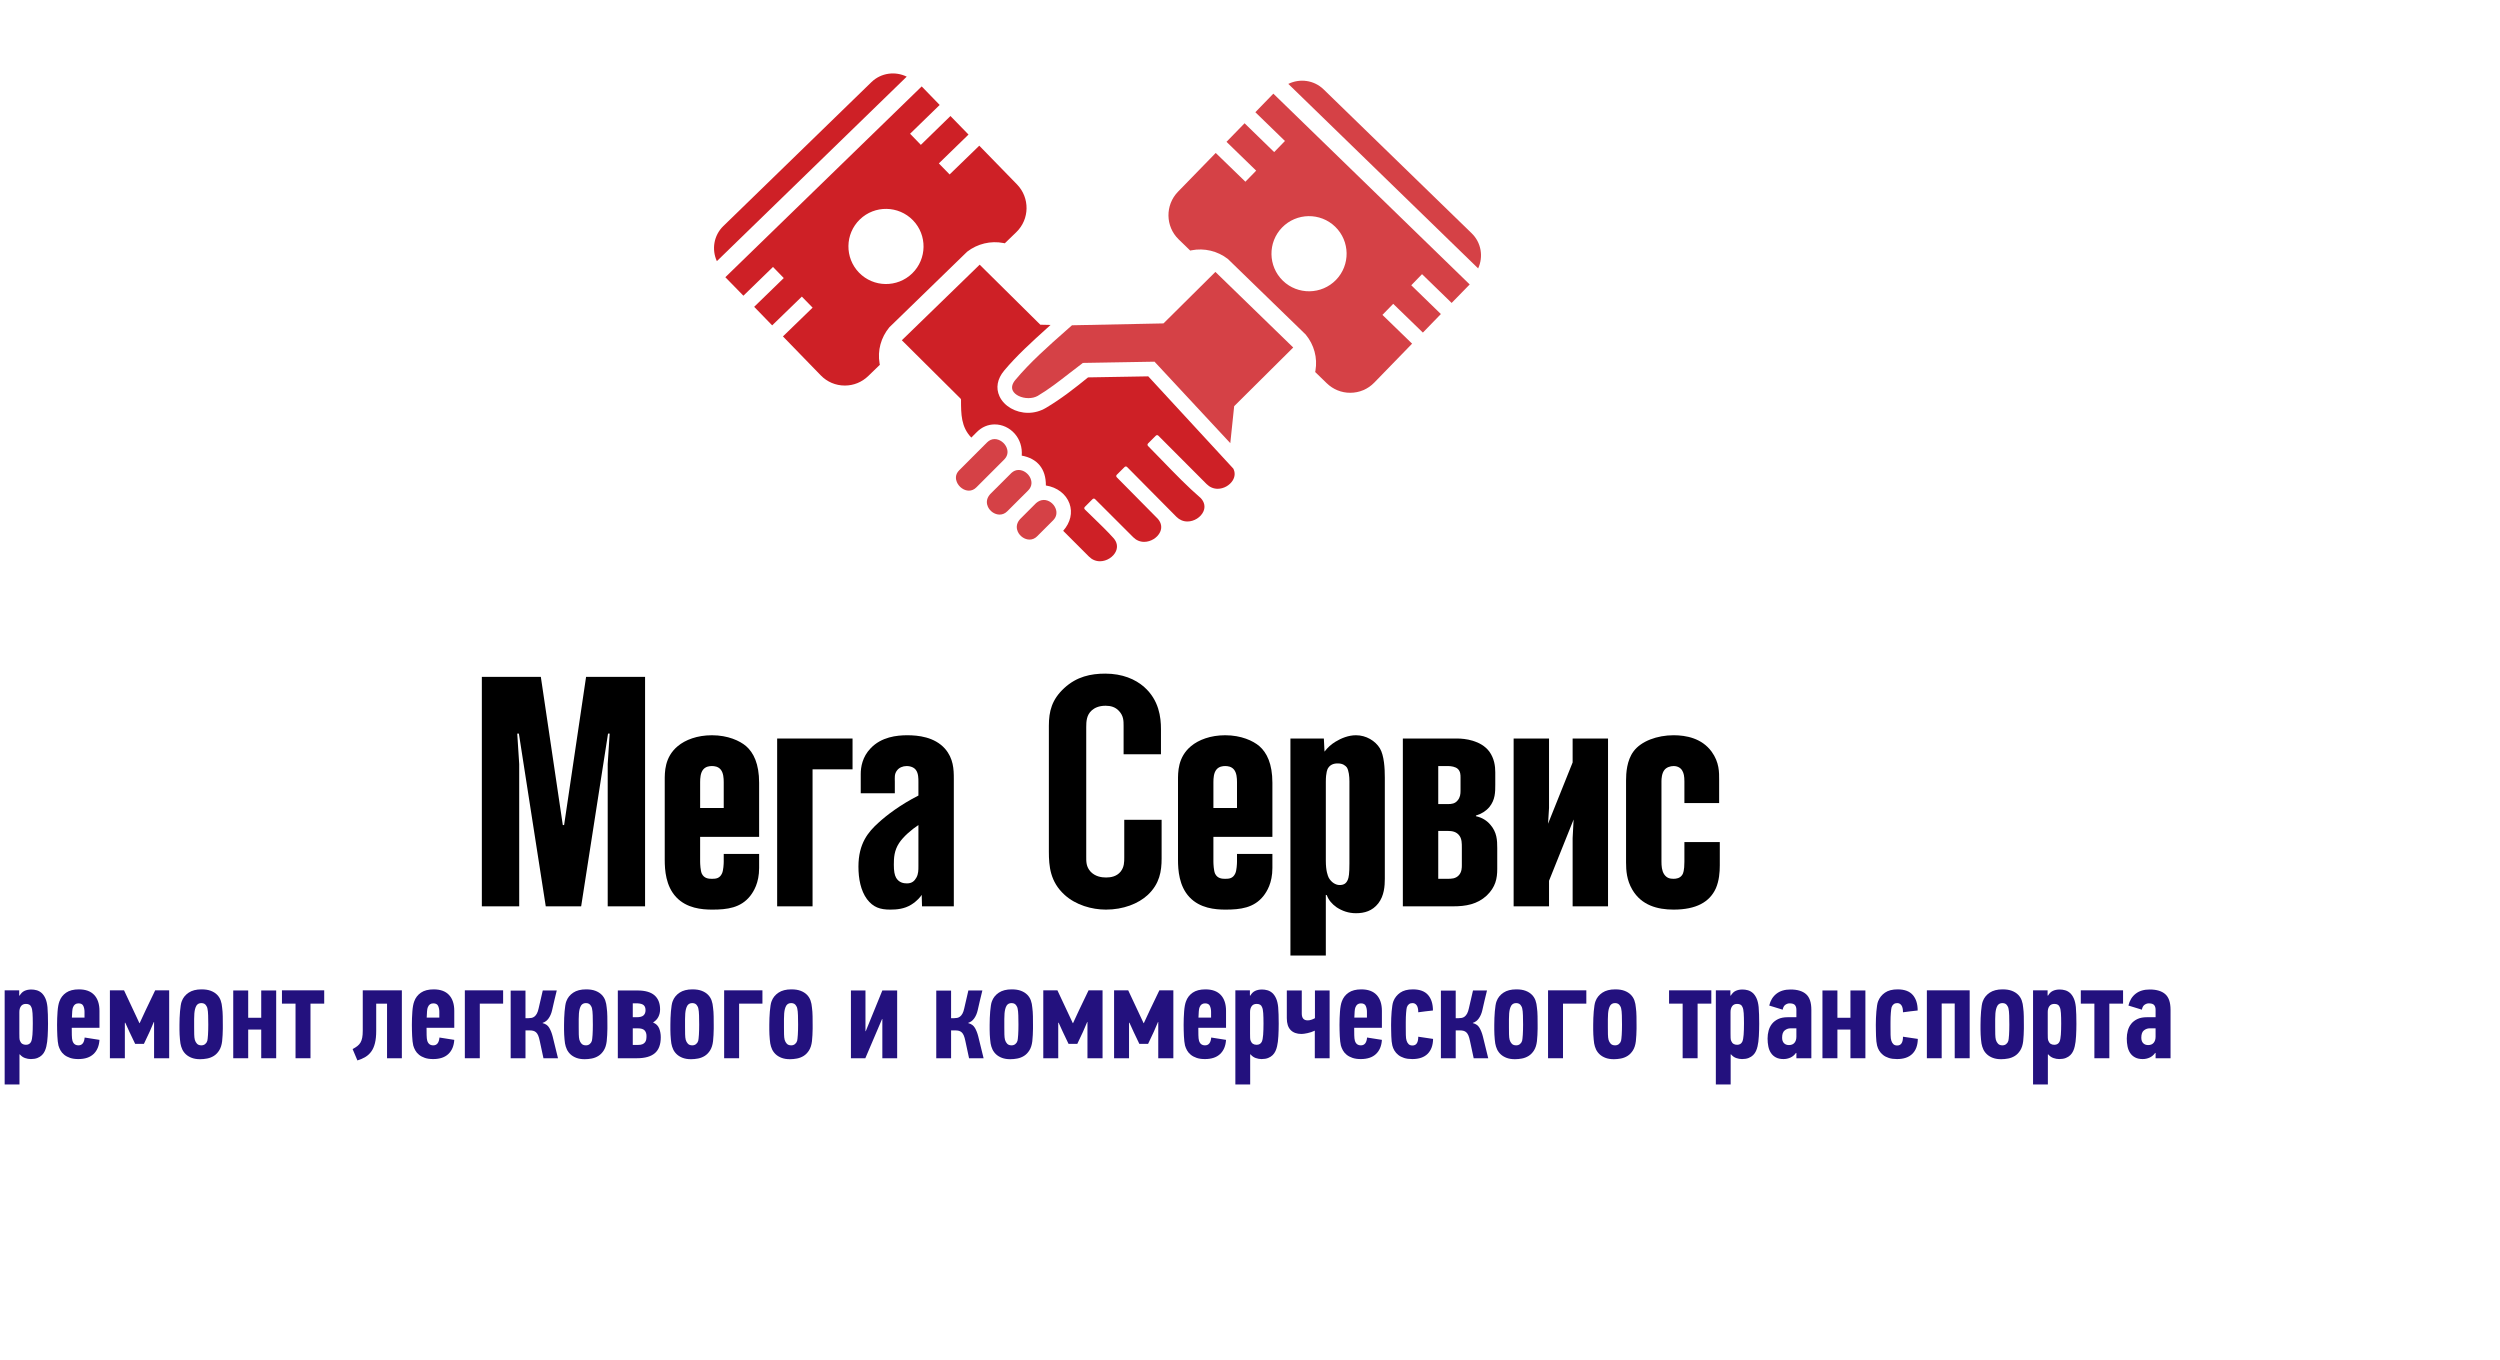 <?xml version="1.0" encoding="UTF-8"?> <svg xmlns="http://www.w3.org/2000/svg" xmlns:xlink="http://www.w3.org/1999/xlink" id="Layer_1" x="0px" y="0px" width="1700px" height="925.039px" viewBox="0 0 327.984 159.2" style="enable-background:new 0 0 287.984 139.2;" xml:space="preserve"> <style type="text/css">.title{fill:#000000;}.slogan{fill:#23117e;}</style> <g transform="scale(1.802) translate(51.984,0)"><g> <path fill="#ce2026" d="M31.614,22.053l-4.383,0.076c-0.944,0.766-1.957,1.565-3.066,2.22c-0.397,0.236-0.847,0.36-1.3,0.36 c-0.909,0-1.745-0.483-2.08-1.2c-0.284-0.608-0.164-1.273,0.338-1.874c0.916-1.096,2.019-2.094,3.086-3.058l0.294-0.267 l-0.746-0.016l-4.417-4.371l-5.666,5.503l4.272,4.245c0.023,0.024,0.036,0.055,0.036,0.088c0.002,1.054,0.003,1.968,0.748,2.753 l0.4-0.4c0.364-0.366,0.814-0.559,1.305-0.559c0.547,0,1.076,0.244,1.453,0.67c0.38,0.429,0.561,0.994,0.515,1.602 c1.148,0.209,1.768,0.974,1.757,2.174c0.815,0.127,1.468,0.622,1.718,1.312c0.241,0.665,0.074,1.384-0.458,1.989l1.878,1.878 c0.221,0.221,0.498,0.338,0.799,0.338c0.487,0,0.976-0.307,1.164-0.729c0.146-0.328,0.081-0.671-0.184-0.964 c-0.463-0.514-0.973-1.006-1.466-1.483c-0.207-0.199-0.413-0.399-0.617-0.6c-0.023-0.023-0.038-0.055-0.038-0.089 s0.014-0.066,0.037-0.09l0.569-0.571c0.023-0.023,0.055-0.037,0.089-0.037c0.034,0,0.066,0.013,0.089,0.037l2.781,2.779 c0.219,0.22,0.495,0.335,0.795,0.335c0.484,0,0.974-0.304,1.164-0.723c0.147-0.323,0.087-0.662-0.169-0.954l-2.991-3.027 c-0.049-0.049-0.049-0.129,0-0.178l0.572-0.569c0.051-0.05,0.13-0.05,0.18,0c0.53,0.531,1.092,1.1,1.657,1.674 c0.658,0.668,1.32,1.339,1.939,1.957c0.221,0.22,0.496,0.337,0.797,0.337c0.49,0,0.981-0.309,1.168-0.736 c0.144-0.329,0.077-0.671-0.192-0.963c-0.954-0.822-1.898-1.797-2.811-2.74c-0.349-0.361-0.694-0.718-1.034-1.06 c-0.049-0.05-0.049-0.129,0-0.179l0.572-0.572c0.024-0.024,0.056-0.037,0.09-0.037c0.033,0,0.066,0.013,0.089,0.037l3.518,3.528 c0.224,0.223,0.501,0.341,0.803,0.341c0.434,0,0.876-0.246,1.099-0.613c0.168-0.279,0.182-0.582,0.039-0.857L31.614,22.053z"></path> <path opacity="0.85" fill="#ce2026" d="M24.012,31.052c-0.202,0-0.393,0.079-0.568,0.233l-1.167,1.167 c-0.328,0.369-0.242,0.727-0.161,0.908c0.153,0.34,0.505,0.578,0.857,0.578c0.204,0,0.395-0.082,0.551-0.239l1.166-1.165 c0.241-0.241,0.305-0.559,0.174-0.874C24.716,31.302,24.365,31.052,24.012,31.052z"></path> <path opacity="0.85" fill="#ce2026" d="M23.045,29.487c-0.149-0.359-0.514-0.618-0.867-0.618c-0.191,0-0.368,0.072-0.524,0.215 l-1.553,1.55c-0.329,0.37-0.244,0.728-0.162,0.909c0.152,0.339,0.504,0.575,0.855,0.575c0.205,0,0.396-0.082,0.554-0.238 c0.509-0.504,1.017-1.009,1.522-1.518C23.201,30.029,23.121,29.671,23.045,29.487z"></path> <path opacity="0.85" fill="#ce2026" d="M21.303,27.242c-0.15-0.361-0.517-0.622-0.874-0.622c-0.204,0-0.389,0.082-0.551,0.243 l-2.028,2.028c-0.325,0.325-0.248,0.675-0.173,0.856c0.151,0.364,0.52,0.628,0.879,0.628c0.201,0,0.383-0.08,0.542-0.238 c0.677-0.675,1.353-1.351,2.028-2.028C21.456,27.777,21.378,27.423,21.303,27.242z"></path> <path opacity="0.85" fill="#ce2026" d="M55.164,11.641L44.379,1.159c-0.703-0.681-1.736-0.806-2.568-0.397l13.821,13.432 C56.019,13.352,55.866,12.324,55.164,11.641z"></path> <path opacity="0.85" fill="#ce2026" d="M32.723,18.199l-6.662,0.136l-0.416,0.368c-1.291,1.139-2.626,2.317-3.708,3.612 c-0.23,0.276-0.295,0.543-0.189,0.771c0.15,0.321,0.63,0.553,1.142,0.553c0.251,0,0.484-0.056,0.674-0.162 c0.807-0.479,1.559-1.064,2.286-1.631c0.322-0.252,0.646-0.503,0.975-0.747l0.033-0.024l0.041,0l5.171-0.089l0.038,0.041 l5.479,5.891l0.281-2.689l0.027-0.03l4.273-4.245l-5.666-5.504L32.723,18.199z"></path> <path opacity="0.85" fill="#ce2026" d="M39.411,2.824l2.155,2.094l-0.784,0.809l-2.155-2.099l-1.316,1.351l2.16,2.099l-0.785,0.805 l-2.16-2.094l-2.752,2.828c-0.936,0.971-0.916,2.518,0.05,3.46l0.845,0.82l0.097-0.021c0.921-0.182,1.897,0.05,2.645,0.632 l5.666,5.503c0.612,0.744,0.87,1.69,0.709,2.63l-0.02,0.097l0.845,0.819c0.46,0.445,1.062,0.693,1.705,0.693 c0.667,0,1.29-0.262,1.755-0.743l2.752-2.833l-2.16-2.095l0.785-0.805l2.16,2.094l1.31-1.35l-2.155-2.095l0.784-0.809l2.155,2.095 l1.315-1.346L40.721,1.472L39.411,2.824z M45.227,11.162c1.082,1.052,1.107,2.787,0.056,3.87c-1.052,1.082-2.789,1.107-3.871,0.056 c-1.081-1.052-1.107-2.788-0.056-3.87C42.409,10.136,44.145,10.11,45.227,11.162z"></path> <path fill="#ce2026" d="M11.461,0.631L0.676,11.114c-0.702,0.682-0.855,1.711-0.469,2.553L14.029,0.234 C13.197-0.175,12.164-0.05,11.461,0.631z"></path> <path fill="#ce2026" d="M18.428,12.979c0.748-0.582,1.725-0.814,2.645-0.632l0.096,0.02l0.846-0.819 c0.966-0.941,0.986-2.489,0.05-3.461L19.312,5.26l-2.16,2.094L16.368,6.55l2.16-2.1L17.213,3.1l-2.155,2.1L14.274,4.39l2.155-2.095 l-1.31-1.35L0.824,14.836l1.315,1.346l2.155-2.094l0.784,0.809l-2.155,2.094l1.31,1.351l2.16-2.095l0.785,0.804l-2.16,2.095 l2.751,2.833c0.465,0.48,1.088,0.744,1.755,0.744c0.643,0,1.244-0.248,1.705-0.694l0.845-0.819l-0.02-0.096 c-0.162-0.941,0.096-1.886,0.708-2.63L18.428,12.979z M10.557,14.503c-1.05-1.082-1.026-2.818,0.055-3.869 c1.082-1.052,2.818-1.027,3.871,0.055c1.05,1.081,1.025,2.818-0.056,3.87C13.346,15.61,11.609,15.586,10.557,14.503z"></path> </g> </g> <g transform="scale(0.043) translate(1435.11, 2541.176)"> <path transform="translate(0,0) rotate(180) scale(-1, 1)" d="M338 0h-108l-82 527h-5l6 -93v-434h-114v700h180l67 -452h4l67 452h180v-700h-114v434l6 93h-5z" class="title"></path> <path transform="translate(568,0) rotate(180) scale(-1, 1)" d="M313 160v-43c0 -46 -17 -72 -27 -85c-29 -37 -71 -42 -116 -42c-32 0 -78 4 -110 38s-35 83 -35 114v241c0 26 -1 72 40 106c23 19 59 33 104 33c49 0 85 -17 104 -33c23 -20 40 -54 40 -112v-165h-180v-75c0 -8 1 -28 5 -37c7 -15 21 -16 31 -16c12 0 24 1 31 17 c4 9 5 29 5 35v24h108zM205 300v79c0 12 -1 28 -9 38s-20 11 -27 11s-19 -1 -27 -11s-9 -26 -9 -38v-79h72z" class="title"></path> <path transform="translate(906,0) rotate(180) scale(-1, 1)" d="M138 0h-108v512h230v-94h-122v-418z" class="title"></path> <path transform="translate(1169,0) rotate(180) scale(-1, 1)" d="M306 0h-97l-1 35c-3 -5 -14 -19 -32 -30c-21 -13 -44 -15 -64 -15c-31 0 -52 7 -71 32c-19 26 -26 62 -26 99c0 71 30 106 61 134c25 23 67 55 122 83v42c0 10 0 25 -7 35c-5 8 -16 13 -29 13c-12 0 -23 -5 -29 -13c-9 -11 -7 -23 -7 -35v-35h-104v59c0 21 5 52 30 78 c33 35 80 40 112 40c33 0 83 -5 115 -41c26 -30 27 -63 27 -92v-389zM198 122v126c-20 -13 -46 -35 -59 -55c-15 -23 -16 -45 -16 -66c0 -19 2 -31 7 -40c9 -15 23 -17 33 -17c15 0 23 7 29 18s6 23 6 34z" class="title"></path> <path transform="translate(1733,0) rotate(180) scale(-1, 1)" d="M376 264v-118c0 -39 -6 -77 -42 -111c-29 -27 -75 -45 -128 -45c-43 0 -92 14 -126 45c-44 40 -48 87 -48 132v384c0 44 9 80 47 115s81 44 125 44c52 0 92 -17 119 -41c45 -40 51 -92 51 -128v-77h-114v86c0 16 0 31 -14 46c-11 12 -25 16 -41 16c-21 0 -34 -7 -42 -14 c-16 -14 -17 -34 -17 -51v-393c0 -17 -1 -33 14 -49c15 -15 34 -17 47 -17c14 0 32 3 44 18c11 14 11 29 11 43v115h114z" class="title"></path> <path transform="translate(2134,0) rotate(180) scale(-1, 1)" d="M313 160v-43c0 -46 -17 -72 -27 -85c-29 -37 -71 -42 -116 -42c-32 0 -78 4 -110 38s-35 83 -35 114v241c0 26 -1 72 40 106c23 19 59 33 104 33c49 0 85 -17 104 -33c23 -20 40 -54 40 -112v-165h-180v-75c0 -8 1 -28 5 -37c7 -15 21 -16 31 -16c12 0 24 1 31 17 c4 9 5 29 5 35v24h108zM205 300v79c0 12 -1 28 -9 38s-20 11 -27 11s-19 -1 -27 -11s-9 -26 -9 -38v-79h72z" class="title"></path> <path transform="translate(2472,0) rotate(180) scale(-1, 1)" d="M138 -150h-108v662h102l2 -40c9 12 20 22 33 30c18 11 40 20 63 20c31 0 59 -17 73 -40c13 -22 15 -61 15 -89v-309c0 -22 -2 -52 -20 -75s-42 -30 -68 -30c-23 0 -42 7 -59 18c-14 10 -24 21 -30 37l-3 1v-185zM210 132v250c0 14 -2 33 -8 42c-4 5 -12 12 -27 12 c-6 0 -21 0 -30 -14c-2 -3 -7 -13 -7 -42v-241c0 -31 6 -46 9 -52c8 -14 21 -22 33 -22s20 4 25 16c3 7 5 18 5 51z" class="title"></path> <path transform="translate(2815,0) rotate(180) scale(-1, 1)" d="M30 0v512h166c22 0 72 -5 98 -40c15 -21 18 -44 18 -63v-38c0 -22 0 -46 -18 -68c-10 -12 -24 -21 -41 -26v-2c19 -4 34 -14 44 -26c20 -23 21 -47 21 -71v-64c0 -29 -5 -55 -32 -81c-29 -27 -64 -33 -103 -33h-153zM138 84h28c12 0 25 0 35 11c9 10 9 23 9 31v53 c0 13 0 26 -7 36c-9 13 -23 15 -35 15h-30v-146zM138 312h30c10 0 21 1 29 11c8 9 9 20 9 29v41c0 8 0 18 -8 26c-7 7 -21 9 -30 9h-30v-116z" class="title"></path> <path transform="translate(3153,0) rotate(180) scale(-1, 1)" d="M318 0h-108v208l3 57l-75 -187v-78h-108v512h108v-212l-3 -48l75 187v73h108v-512z" class="title"></path> <path transform="translate(3501,0) rotate(180) scale(-1, 1)" d="M311 196v-71c0 -21 -2 -47 -12 -70c-19 -42 -60 -65 -129 -65c-49 0 -98 13 -126 61c-17 29 -19 58 -19 83v250c0 22 2 61 23 89c23 31 72 49 122 49c38 0 86 -9 116 -50c24 -33 23 -64 23 -86v-71h-106v66c0 16 -2 25 -6 32c-4 8 -13 15 -27 15c-10 0 -22 -4 -28 -12 c-8 -10 -9 -27 -9 -34v-245c0 -14 1 -28 8 -39c8 -12 18 -14 29 -14c7 0 20 1 27 13c2 3 6 12 6 39v60h108z" class="title"></path> </g> <g transform="scale(0.018) translate(0, 7177.778)"> <path transform="translate(0,0) rotate(180) scale(-1, 1)" d="M228 501q20 0 39.5 -5.5t35.5 -19.5t27.5 -39t15.5 -64q2 -22 3 -55t1 -67q0 -44 -2.5 -89.5t-9.5 -74.5q-4 -18 -11.5 -34.5t-20.5 -29.5t-33 -21t-48 -8q-21 0 -42.5 7.5t-37.5 26.5h-3v-219h-108v686h106v-37l3 -2q14 25 35.5 35t49.5 10zM189 396q-24 0 -36 -16.5 t-12 -42.5v-157q0 -17 0.5 -31.5t4.5 -22.5q11 -28 43 -28q27 0 38 23q7 16 9.5 50t2.5 82q0 45 -2 76t-9 44q-8 23 -39 23z" class="slogan"></path> <path transform="translate(383,0) rotate(180) scale(-1, 1)" d="M140 222q0 -28 0.5 -54t4.5 -40q10 -34 44 -34q40 0 45 57l108 -17q-4 -66 -43 -103t-111 -37q-35 0 -60 8.5t-42.5 22.5t-27.5 32t-15 36q-3 12 -5 30t-3 38.5t-1.5 42t-0.5 40.5q0 48 3.5 96t13.5 74q14 40 49 64t93 24q74 0 112 -41t38 -116v-123h-202zM149 371 q-4 -9 -5.5 -28.5t-2.5 -46.5h92v42q0 24 -8.5 43t-35.5 19q-29 0 -40 -29z" class="slogan"></path> <path transform="translate(759,0) rotate(180) scale(-1, 1)" d="M362 264l-30 -70l-42 -89h-64l-42 88l-30 66h-3v-259h-109v495h103l68 -145l44 -94h2l44 95l69 144h102v-495h-110v264h-2z" class="slogan"></path> <path transform="translate(1275,0) rotate(180) scale(-1, 1)" d="M194 502q40 0 67.5 -10.5t45.5 -28.5t26.5 -42t10.5 -52q4 -29 4.5 -64t0.5 -64v-26q0 -23 -1.5 -46t-3.5 -45q-5 -41 -21.5 -67t-39 -40t-48.5 -19t-51 -5q-35 0 -60.5 9.5t-43 25.5t-27 36.5t-13.5 43.5q-2 13 -3.5 29.5t-2.5 34.5t-1 36.5v34.5q0 24 1 49.5t3 48.5 t5 43t8 32q14 38 50 62t94 24zM193 402q-24 0 -36 -18q-7 -12 -10.5 -26t-5 -32t-1.5 -40.5v-51.5v-8q0 -27 0.5 -52t4.5 -40q5 -17 16 -28.5t32 -11.5q16 0 27.5 9.5t15.5 23.5q1 4 2.5 15.5t2.5 28t1.5 35.5t0.5 38q0 35 -1 68t-5 50q-2 11 -7 18q-11 22 -37 22z" class="slogan"></path> <path transform="translate(1657,0) rotate(180) scale(-1, 1)" d="M247 0v209h-95v-209h-109v494h109v-199h95v199h109v-494h-109z" class="slogan"></path> <path transform="translate(2056,0) rotate(180) scale(-1, 1)" d="M207 398v-398h-109v398h-99v97h308v-97h-100z" class="slogan"></path> <path transform="translate(2567,0) rotate(180) scale(-1, 1)" d="M175 398v-199q0 -52 -9 -88.5t-26.5 -61t-43 -40t-58.5 -25.5l-35 83q21 11 35 22t22.5 25.5t12.5 35t4 51.5v294h285v-495h-108v398h-79z" class="slogan"></path> <path transform="translate(2969,0) rotate(180) scale(-1, 1)" d="M140 222q0 -28 0.5 -54t4.5 -40q10 -34 44 -34q40 0 45 57l108 -17q-4 -66 -43 -103t-111 -37q-35 0 -60 8.5t-42.5 22.5t-27.5 32t-15 36q-3 12 -5 30t-3 38.5t-1.5 42t-0.5 40.5q0 48 3.5 96t13.5 74q14 40 49 64t93 24q74 0 112 -41t38 -116v-123h-202zM149 371 q-4 -9 -5.5 -28.5t-2.5 -46.5h92v42q0 24 -8.5 43t-35.5 19q-29 0 -40 -29z" class="slogan"></path> <path transform="translate(3345,0) rotate(180) scale(-1, 1)" d="M152 398v-398h-109v495h279v-97h-170z" class="slogan"></path> <path transform="translate(3684,0) rotate(180) scale(-1, 1)" d="M38 0v493h108v-201h22q11 0 22 2t21 9.5t18 22t13 38.5l30 130h102q-9 -36 -17.5 -72t-16.5 -72q-8 -35 -25.5 -59.5t-43.5 -32.5v-2q33 -8 48.5 -34.5t24.5 -62.5l39 -159h-106l-27 126q-5 25 -11.5 40t-15.5 23t-20.5 11t-26.5 3h-30v-203h-108z" class="slogan"></path> <path transform="translate(4078,0) rotate(180) scale(-1, 1)" d="M194 502q40 0 67.5 -10.5t45.5 -28.5t26.5 -42t10.5 -52q4 -29 4.5 -64t0.5 -64v-26q0 -23 -1.5 -46t-3.5 -45q-5 -41 -21.5 -67t-39 -40t-48.5 -19t-51 -5q-35 0 -60.5 9.5t-43 25.5t-27 36.5t-13.5 43.5q-2 13 -3.5 29.5t-2.5 34.5t-1 36.5v34.5q0 24 1 49.5t3 48.5 t5 43t8 32q14 38 50 62t94 24zM193 402q-24 0 -36 -18q-7 -12 -10.5 -26t-5 -32t-1.5 -40.5v-51.5v-8q0 -27 0.5 -52t4.5 -40q5 -17 16 -28.5t32 -11.5q16 0 27.5 9.5t15.5 23.5q1 4 2.5 15.5t2.5 28t1.5 35.5t0.5 38q0 35 -1 68t-5 50q-2 11 -7 18q-11 22 -37 22z" class="slogan"></path> <path transform="translate(4460,0) rotate(180) scale(-1, 1)" d="M43 0v494h142q85 0 125.5 -35.5t40.5 -102.5q0 -30 -12.5 -54.5t-38.5 -40.5l1 -1q32 -14 43.5 -43t11.5 -64q0 -79 -43 -116t-131 -37h-139zM252 162q0 26 -14 41t-49 15h-37v-121h37q21 0 33 5t19 14t9 20.5t2 25.5zM245 350q0 24 -12.5 36t-43.5 14h-37v-101h29 q35 0 49.5 13.5t14.5 37.5z" class="slogan"></path> <path transform="translate(4853,0) rotate(180) scale(-1, 1)" d="M194 502q40 0 67.5 -10.5t45.5 -28.5t26.5 -42t10.5 -52q4 -29 4.5 -64t0.5 -64v-26q0 -23 -1.5 -46t-3.5 -45q-5 -41 -21.5 -67t-39 -40t-48.5 -19t-51 -5q-35 0 -60.5 9.5t-43 25.5t-27 36.5t-13.5 43.5q-2 13 -3.5 29.5t-2.5 34.5t-1 36.5v34.5q0 24 1 49.5t3 48.5 t5 43t8 32q14 38 50 62t94 24zM193 402q-24 0 -36 -18q-7 -12 -10.5 -26t-5 -32t-1.5 -40.5v-51.5v-8q0 -27 0.5 -52t4.5 -40q5 -17 16 -28.5t32 -11.5q16 0 27.5 9.5t15.5 23.5q1 4 2.5 15.5t2.5 28t1.5 35.5t0.5 38q0 35 -1 68t-5 50q-2 11 -7 18q-11 22 -37 22z" class="slogan"></path> <path transform="translate(5235,0) rotate(180) scale(-1, 1)" d="M152 398v-398h-109v495h279v-97h-170z" class="slogan"></path> <path transform="translate(5574,0) rotate(180) scale(-1, 1)" d="M194 502q40 0 67.5 -10.5t45.5 -28.5t26.5 -42t10.5 -52q4 -29 4.5 -64t0.5 -64v-26q0 -23 -1.5 -46t-3.5 -45q-5 -41 -21.5 -67t-39 -40t-48.5 -19t-51 -5q-35 0 -60.5 9.5t-43 25.5t-27 36.5t-13.5 43.5q-2 13 -3.5 29.5t-2.5 34.5t-1 36.5v34.5q0 24 1 49.5t3 48.5 t5 43t8 32q14 38 50 62t94 24zM193 402q-24 0 -36 -18q-7 -12 -10.5 -26t-5 -32t-1.5 -40.5v-51.5v-8q0 -27 0.5 -52t4.5 -40q5 -17 16 -28.5t32 -11.5q16 0 27.5 9.5t15.5 23.5q1 4 2.5 15.5t2.5 28t1.5 35.5t0.5 38q0 35 -1 68t-5 50q-2 11 -7 18q-11 22 -37 22z" class="slogan"></path> <path transform="translate(6161,0) rotate(180) scale(-1, 1)" d="M270 0v286h-2l-122 -286h-105v494h106v-297h2l121 297h108v-494h-108z" class="slogan"></path> <path transform="translate(6786,0) rotate(180) scale(-1, 1)" d="M38 0v493h108v-201h22q11 0 22 2t21 9.5t18 22t13 38.5l30 130h102q-9 -36 -17.5 -72t-16.5 -72q-8 -35 -25.5 -59.5t-43.5 -32.5v-2q33 -8 48.5 -34.5t24.5 -62.5l39 -159h-106l-27 126q-5 25 -11.5 40t-15.5 23t-20.5 11t-26.5 3h-30v-203h-108z" class="slogan"></path> <path transform="translate(7180,0) rotate(180) scale(-1, 1)" d="M194 502q40 0 67.5 -10.5t45.5 -28.5t26.5 -42t10.5 -52q4 -29 4.5 -64t0.5 -64v-26q0 -23 -1.5 -46t-3.5 -45q-5 -41 -21.5 -67t-39 -40t-48.5 -19t-51 -5q-35 0 -60.5 9.5t-43 25.5t-27 36.5t-13.5 43.5q-2 13 -3.5 29.5t-2.5 34.5t-1 36.5v34.5q0 24 1 49.5t3 48.5 t5 43t8 32q14 38 50 62t94 24zM193 402q-24 0 -36 -18q-7 -12 -10.5 -26t-5 -32t-1.5 -40.5v-51.5v-8q0 -27 0.5 -52t4.5 -40q5 -17 16 -28.5t32 -11.5q16 0 27.5 9.5t15.5 23.5q1 4 2.5 15.5t2.5 28t1.5 35.5t0.5 38q0 35 -1 68t-5 50q-2 11 -7 18q-11 22 -37 22z" class="slogan"></path> <path transform="translate(7562,0) rotate(180) scale(-1, 1)" d="M362 264l-30 -70l-42 -89h-64l-42 88l-30 66h-3v-259h-109v495h103l68 -145l44 -94h2l44 95l69 144h102v-495h-110v264h-2z" class="slogan"></path> <path transform="translate(8078,0) rotate(180) scale(-1, 1)" d="M362 264l-30 -70l-42 -89h-64l-42 88l-30 66h-3v-259h-109v495h103l68 -145l44 -94h2l44 95l69 144h102v-495h-110v264h-2z" class="slogan"></path> <path transform="translate(8594,0) rotate(180) scale(-1, 1)" d="M140 222q0 -28 0.5 -54t4.5 -40q10 -34 44 -34q40 0 45 57l108 -17q-4 -66 -43 -103t-111 -37q-35 0 -60 8.5t-42.5 22.5t-27.5 32t-15 36q-3 12 -5 30t-3 38.5t-1.5 42t-0.5 40.5q0 48 3.5 96t13.5 74q14 40 49 64t93 24q74 0 112 -41t38 -116v-123h-202zM149 371 q-4 -9 -5.5 -28.5t-2.5 -46.5h92v42q0 24 -8.5 43t-35.5 19q-29 0 -40 -29z" class="slogan"></path> <path transform="translate(8970,0) rotate(180) scale(-1, 1)" d="M228 501q20 0 39.5 -5.5t35.5 -19.5t27.5 -39t15.5 -64q2 -22 3 -55t1 -67q0 -44 -2.5 -89.5t-9.5 -74.5q-4 -18 -11.5 -34.5t-20.5 -29.5t-33 -21t-48 -8q-21 0 -42.5 7.5t-37.5 26.5h-3v-219h-108v686h106v-37l3 -2q14 25 35.5 35t49.5 10zM189 396q-24 0 -36 -16.5 t-12 -42.5v-157q0 -17 0.5 -31.5t4.5 -22.5q11 -28 43 -28q27 0 38 23q7 16 9.5 50t2.5 82q0 45 -2 76t-9 44q-8 23 -39 23z" class="slogan"></path> <path transform="translate(9353,0) rotate(180) scale(-1, 1)" d="M230 201q-12 -6 -26 -10.5t-27.5 -7.5t-25 -4.5t-18.5 -1.5q-51 0 -79 28.5t-28 86.5v202h109v-168q0 -50 43 -50q24 0 53 16v202h107v-494h-108v201z" class="slogan"></path> <path transform="translate(9730,0) rotate(180) scale(-1, 1)" d="M140 222q0 -28 0.5 -54t4.5 -40q10 -34 44 -34q40 0 45 57l108 -17q-4 -66 -43 -103t-111 -37q-35 0 -60 8.5t-42.5 22.5t-27.5 32t-15 36q-3 12 -5 30t-3 38.5t-1.5 42t-0.5 40.5q0 48 3.5 96t13.5 74q14 40 49 64t93 24q74 0 112 -41t38 -116v-123h-202zM149 371 q-4 -9 -5.5 -28.5t-2.5 -46.5h92v42q0 24 -8.5 43t-35.5 19q-29 0 -40 -29z" class="slogan"></path> <path transform="translate(10106,0) rotate(180) scale(-1, 1)" d="M187 -6q-34 0 -59 8t-42.5 22t-28 31.5t-15.5 37.5q-3 12 -5 30t-2.5 38.5t-1 42t-0.5 39.5q0 24 1 49.5t3 48.5t5 43t8 32q15 38 49.5 62t92.5 24q75 0 110.5 -41t35.5 -113q-26 -3 -53.5 -6t-53.5 -7q0 35 -11.5 51t-30.5 16q-30 0 -41 -30q-3 -10 -5.5 -40t-2.5 -70 v-36q0 -29 0.5 -56.5t5.5 -41.5q5 -16 15 -25.5t28 -9.5q42 0 42 64q27 -5 54 -8t54 -8q-1 -70 -39.5 -108.5t-112.5 -38.5z" class="slogan"></path> <path transform="translate(10464,0) rotate(180) scale(-1, 1)" d="M38 0v493h108v-201h22q11 0 22 2t21 9.5t18 22t13 38.5l30 130h102q-9 -36 -17.5 -72t-16.5 -72q-8 -35 -25.5 -59.5t-43.5 -32.5v-2q33 -8 48.5 -34.5t24.5 -62.5l39 -159h-106l-27 126q-5 25 -11.5 40t-15.5 23t-20.5 11t-26.5 3h-30v-203h-108z" class="slogan"></path> <path transform="translate(10858,0) rotate(180) scale(-1, 1)" d="M194 502q40 0 67.5 -10.5t45.5 -28.5t26.5 -42t10.5 -52q4 -29 4.5 -64t0.5 -64v-26q0 -23 -1.5 -46t-3.5 -45q-5 -41 -21.5 -67t-39 -40t-48.5 -19t-51 -5q-35 0 -60.5 9.5t-43 25.5t-27 36.5t-13.5 43.5q-2 13 -3.5 29.5t-2.5 34.5t-1 36.5v34.5q0 24 1 49.5t3 48.5 t5 43t8 32q14 38 50 62t94 24zM193 402q-24 0 -36 -18q-7 -12 -10.5 -26t-5 -32t-1.5 -40.5v-51.5v-8q0 -27 0.5 -52t4.5 -40q5 -17 16 -28.5t32 -11.5q16 0 27.5 9.5t15.5 23.5q1 4 2.5 15.5t2.5 28t1.5 35.5t0.5 38q0 35 -1 68t-5 50q-2 11 -7 18q-11 22 -37 22z" class="slogan"></path> <path transform="translate(11240,0) rotate(180) scale(-1, 1)" d="M152 398v-398h-109v495h279v-97h-170z" class="slogan"></path> <path transform="translate(11579,0) rotate(180) scale(-1, 1)" d="M194 502q40 0 67.5 -10.5t45.5 -28.5t26.5 -42t10.5 -52q4 -29 4.5 -64t0.5 -64v-26q0 -23 -1.5 -46t-3.5 -45q-5 -41 -21.5 -67t-39 -40t-48.5 -19t-51 -5q-35 0 -60.5 9.5t-43 25.5t-27 36.5t-13.5 43.5q-2 13 -3.5 29.5t-2.5 34.5t-1 36.5v34.5q0 24 1 49.5t3 48.5 t5 43t8 32q14 38 50 62t94 24zM193 402q-24 0 -36 -18q-7 -12 -10.5 -26t-5 -32t-1.5 -40.5v-51.5v-8q0 -27 0.5 -52t4.5 -40q5 -17 16 -28.5t32 -11.5q16 0 27.5 9.5t15.5 23.5q1 4 2.5 15.5t2.5 28t1.5 35.5t0.5 38q0 35 -1 68t-5 50q-2 11 -7 18q-11 22 -37 22z" class="slogan"></path> <path transform="translate(12166,0) rotate(180) scale(-1, 1)" d="M207 398v-398h-109v398h-99v97h308v-97h-100z" class="slogan"></path> <path transform="translate(12472,0) rotate(180) scale(-1, 1)" d="M228 501q20 0 39.5 -5.5t35.5 -19.5t27.5 -39t15.5 -64q2 -22 3 -55t1 -67q0 -44 -2.5 -89.5t-9.5 -74.5q-4 -18 -11.5 -34.5t-20.5 -29.5t-33 -21t-48 -8q-21 0 -42.5 7.5t-37.5 26.5h-3v-219h-108v686h106v-37l3 -2q14 25 35.5 35t49.5 10zM189 396q-24 0 -36 -16.5 t-12 -42.5v-157q0 -17 0.5 -31.5t4.5 -22.5q11 -28 43 -28q27 0 38 23q7 16 9.5 50t2.5 82q0 45 -2 76t-9 44q-8 23 -39 23z" class="slogan"></path> <path transform="translate(12855,0) rotate(180) scale(-1, 1)" d="M235 39q-16 -23 -40 -34t-51 -11q-33 0 -55.5 12t-36 32.5t-19 47.5t-5.5 58q0 29 7.5 57t24.5 49.5t45 35t70 13.5h63v54q0 22 -10.5 34.5t-39.5 12.5q-15 0 -30 -10t-20 -36l-98 30q13 55 52.5 86t102.5 31q75 0 113.5 -34t38.5 -114v-353h-109v38zM238 218h-43 q-23 0 -42 -15t-19 -53q0 -26 13.5 -40t36.5 -14q26 0 40 16.5t14 44.5v61z" class="slogan"></path> <path transform="translate(13240,0) rotate(180) scale(-1, 1)" d="M247 0v209h-95v-209h-109v494h109v-199h95v199h109v-494h-109z" class="slogan"></path> <path transform="translate(13639,0) rotate(180) scale(-1, 1)" d="M187 -6q-34 0 -59 8t-42.5 22t-28 31.5t-15.5 37.5q-3 12 -5 30t-2.5 38.5t-1 42t-0.5 39.5q0 24 1 49.5t3 48.5t5 43t8 32q15 38 49.5 62t92.5 24q75 0 110.5 -41t35.5 -113q-26 -3 -53.5 -6t-53.5 -7q0 35 -11.5 51t-30.5 16q-30 0 -41 -30q-3 -10 -5.5 -40t-2.5 -70 v-36q0 -29 0.5 -56.5t5.5 -41.5q5 -16 15 -25.5t28 -9.5q42 0 42 64q27 -5 54 -8t54 -8q-1 -70 -39.5 -108.5t-112.5 -38.5z" class="slogan"></path> <path transform="translate(13997,0) rotate(180) scale(-1, 1)" d="M250 0v399h-95v-399h-108v495h312v-495h-109z" class="slogan"></path> <path transform="translate(14402,0) rotate(180) scale(-1, 1)" d="M194 502q40 0 67.5 -10.5t45.5 -28.5t26.5 -42t10.5 -52q4 -29 4.5 -64t0.5 -64v-26q0 -23 -1.5 -46t-3.5 -45q-5 -41 -21.5 -67t-39 -40t-48.5 -19t-51 -5q-35 0 -60.5 9.5t-43 25.5t-27 36.5t-13.5 43.5q-2 13 -3.5 29.5t-2.5 34.5t-1 36.5v34.5q0 24 1 49.5t3 48.5 t5 43t8 32q14 38 50 62t94 24zM193 402q-24 0 -36 -18q-7 -12 -10.5 -26t-5 -32t-1.5 -40.5v-51.5v-8q0 -27 0.5 -52t4.5 -40q5 -17 16 -28.5t32 -11.5q16 0 27.5 9.5t15.5 23.5q1 4 2.5 15.5t2.5 28t1.5 35.5t0.5 38q0 35 -1 68t-5 50q-2 11 -7 18q-11 22 -37 22z" class="slogan"></path> <path transform="translate(14784,0) rotate(180) scale(-1, 1)" d="M228 501q20 0 39.5 -5.5t35.5 -19.5t27.5 -39t15.5 -64q2 -22 3 -55t1 -67q0 -44 -2.5 -89.5t-9.5 -74.5q-4 -18 -11.5 -34.5t-20.5 -29.5t-33 -21t-48 -8q-21 0 -42.5 7.5t-37.5 26.5h-3v-219h-108v686h106v-37l3 -2q14 25 35.5 35t49.5 10zM189 396q-24 0 -36 -16.5 t-12 -42.5v-157q0 -17 0.5 -31.5t4.5 -22.5q11 -28 43 -28q27 0 38 23q7 16 9.5 50t2.5 82q0 45 -2 76t-9 44q-8 23 -39 23z" class="slogan"></path> <path transform="translate(15167,0) rotate(180) scale(-1, 1)" d="M207 398v-398h-109v398h-99v97h308v-97h-100z" class="slogan"></path> <path transform="translate(15473,0) rotate(180) scale(-1, 1)" d="M235 39q-16 -23 -40 -34t-51 -11q-33 0 -55.5 12t-36 32.5t-19 47.5t-5.5 58q0 29 7.5 57t24.5 49.5t45 35t70 13.5h63v54q0 22 -10.5 34.5t-39.5 12.5q-15 0 -30 -10t-20 -36l-98 30q13 55 52.5 86t102.5 31q75 0 113.5 -34t38.5 -114v-353h-109v38zM238 218h-43 q-23 0 -42 -15t-19 -53q0 -26 13.5 -40t36.5 -14q26 0 40 16.5t14 44.5v61z" class="slogan"></path> </g> </svg> 